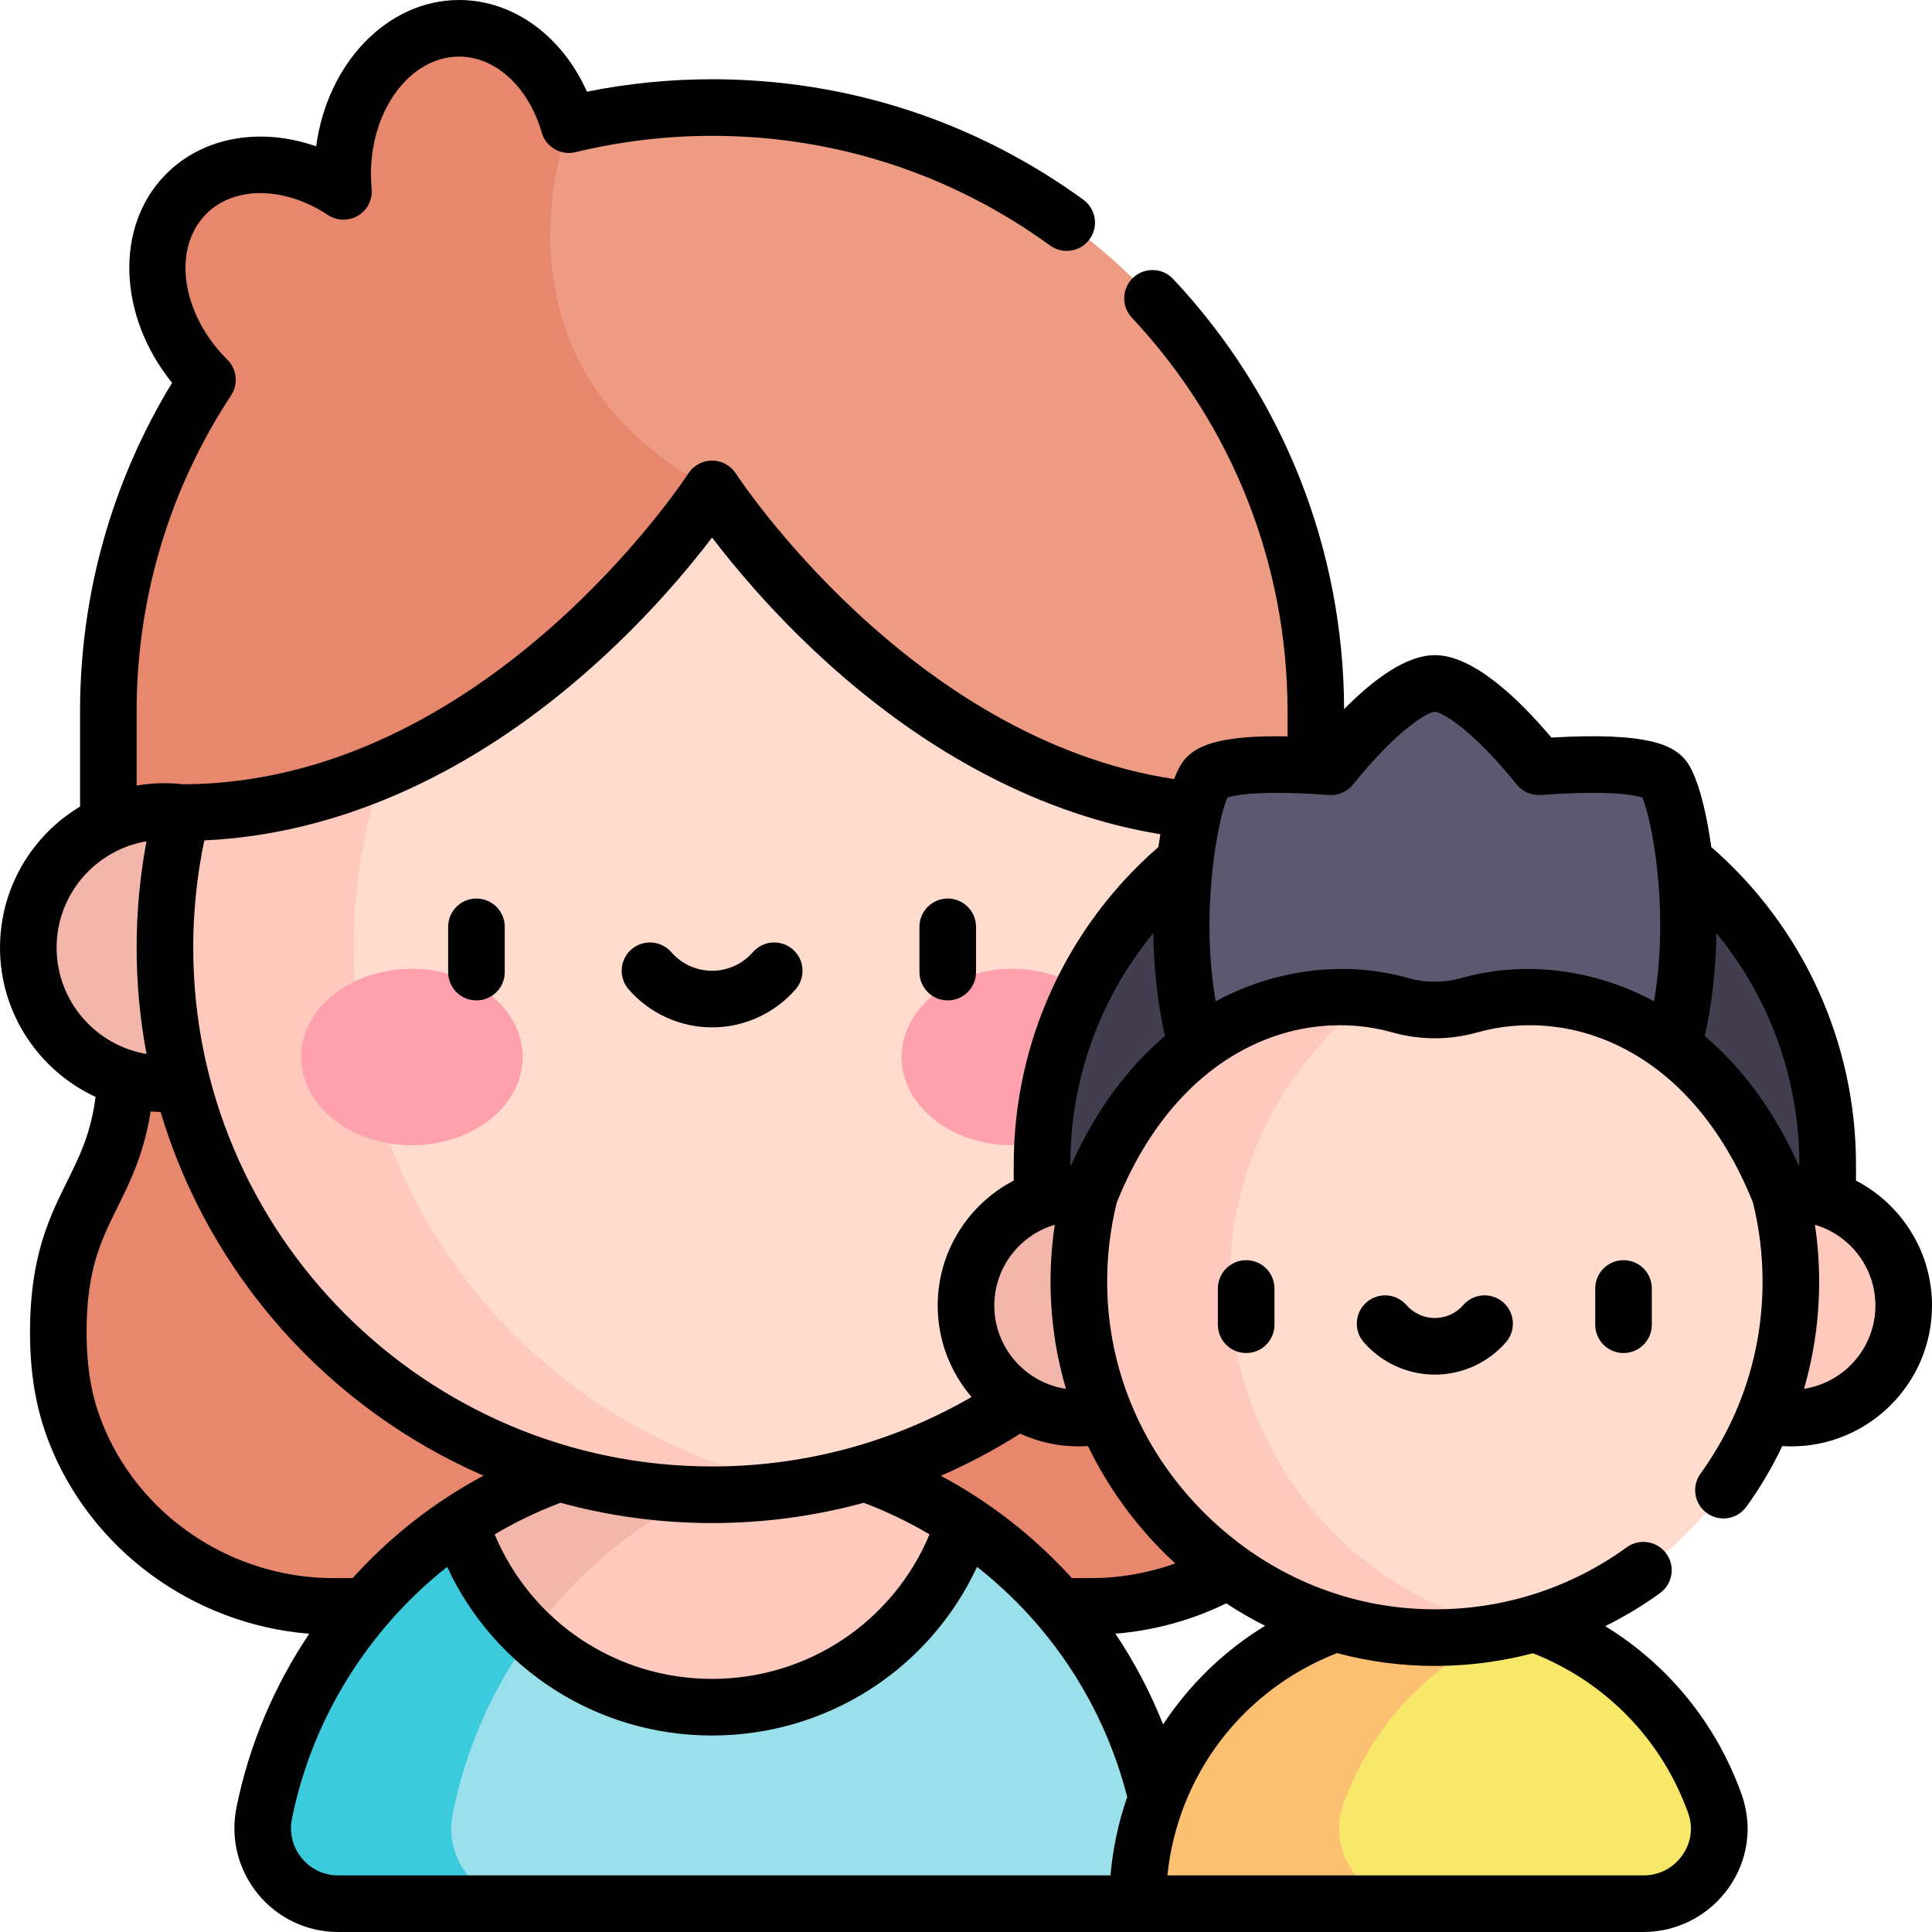 <svg xmlns="http://www.w3.org/2000/svg" id="Capa_1" height="512" viewBox="0 0 512 512" width="512"><g><g><path d="m343.953 280.122c0 36.4 18.019 36.4 18.019 72.799 0 11.83-1.903 19.815-4.473 26.455-10.882 28.119-38.319 46.345-68.471 46.345h-200.637c-30.151 0-57.589-18.226-68.471-46.345-2.569-6.64-4.473-14.625-4.473-26.455 0-36.4 18.019-36.4 18.019-72.799z" fill="#e7886e"></path></g><g><path d="m188.712 28.5c-13.077 0-25.783 1.581-37.95 4.54-4.283-14.89-15.68-25.54-29.072-25.54-17.058 0-30.887 17.278-30.887 38.592 0 1.566.083 3.106.228 4.623-14.203-9.374-31.475-9.532-41.663.656-12.062 12.062-9.623 34.058 5.448 49.129.053.053.108.101.161.153-16.598 25.217-26.266 55.401-26.266 87.848v30.245h320v-30.246c0-88.365-71.634-160-159.999-160z" fill="#ed9b83"></path></g><g><path d="m188.708 129.559c-63.084-33.113-37.946-96.519-37.946-96.519-4.283-14.89-15.68-25.54-29.072-25.54-17.058 0-30.887 17.278-30.887 38.592 0 1.566.083 3.106.228 4.623-14.203-9.374-31.475-9.532-41.663.656-12.062 12.062-9.623 34.058 5.448 49.129.053.053.108.101.161.153-16.598 25.217-26.266 55.401-26.266 87.848v30.245h159.997z" fill="#e7886e"></path></g><g><path d="m309.519 496.458c-2.547-38.85-23.418-72.695-54.053-92.979h-133.512c-26.356 17.451-45.487 44.938-51.939 77.015-2.496 12.407 6.944 24.007 19.6 24.007h211.862z" fill="#9ae0eb"></path></g><g><path d="m171.986 403.478h-50.032c-26.415 17.49-45.572 45.061-51.982 77.229-2.456 12.324 7.076 23.793 19.643 23.793h50c-12.566 0-22.098-11.469-19.643-23.793 6.412-32.177 25.587-59.741 52.014-77.229z" fill="#3ccadd"></path></g><g><path d="m188.708 383.425c-24.672 0-47.617 7.382-66.754 20.053 8.939 28.367 35.434 48.947 66.754 48.947 31.321 0 57.819-20.579 66.758-48.947-19.138-12.672-42.086-20.053-66.758-20.053z" fill="#ffcabd"></path></g><g><path d="m140.723 433.371c17.32-23.819 43.113-41.074 72.951-47.348-8.059-1.69-16.405-2.598-24.966-2.598-24.672 0-47.617 7.382-66.754 20.053 3.636 11.541 10.179 21.791 18.769 29.893z" fill="#f2b6aa"></path></g><g><circle cx="43.581" cy="251.131" fill="#f2b6aa" r="36.081"></circle></g><g><path d="m329.254 215.35c-85.431 0-140.546-85.791-140.546-85.791s-55.115 85.791-140.546 85.791h-.001c-2.905 11.445-4.453 23.43-4.453 35.779 0 80.081 64.919 145 145 145s145-64.919 145-145c0-12.349-1.548-24.334-4.454-35.779z" fill="#ffdcce"></path></g><g><path d="m93.71 251.128c0-16.497 2.761-32.348 7.836-47.123-16.026 6.88-33.915 11.344-53.384 11.344-2.905 11.445-4.453 23.43-4.453 35.779 0 80.081 64.919 145 145 145 8.526 0 16.878-.743 25-2.154-68.166-11.848-119.999-71.29-119.999-142.846z" fill="#ffcabd"></path></g><g><g><g><ellipse cx="109.155" cy="280.122" fill="#ffa1ac" rx="29.355" ry="23.377"></ellipse></g><g><ellipse cx="268.268" cy="280.122" fill="#ffa1ac" rx="29.355" ry="23.377"></ellipse></g></g><g><path d="m126.263 265.119c-4.143 0-7.5-3.358-7.5-7.5v-12c0-4.142 3.357-7.5 7.5-7.5s7.5 3.358 7.5 7.5v12c0 4.142-3.358 7.5-7.5 7.5z"></path></g><g><path d="m251.16 265.119c-4.143 0-7.5-3.358-7.5-7.5v-12c0-4.142 3.357-7.5 7.5-7.5s7.5 3.358 7.5 7.5v12c0 4.142-3.357 7.5-7.5 7.5z"></path></g><g><path d="m188.711 272.262c-8.478 0-16.539-3.671-22.118-10.073-2.722-3.123-2.396-7.86.727-10.582 3.122-2.721 7.859-2.396 10.582.727 2.729 3.132 6.669 4.928 10.81 4.928s8.081-1.796 10.811-4.928c2.72-3.122 7.458-3.448 10.582-.727 3.122 2.722 3.448 7.459.727 10.582-5.581 6.402-13.643 10.073-22.121 10.073z"></path></g></g><g><path d="m454.469 478.022c-10.876-30.483-39.999-52.301-74.219-52.301-43.508 0-78.779 35.271-78.779 78.779h134.074c13.72 0 23.534-13.557 18.924-26.478z" fill="#f8e86a"></path></g><g><path d="m356.031 478.022c8.098-22.698 26.316-40.583 49.219-48.243-7.856-2.627-16.26-4.058-25-4.058-43.508 0-78.779 35.271-78.779 78.779h73.483c-13.719 0-23.533-13.557-18.923-26.478z" fill="#fbc072"></path></g><g><g><path d="m380.251 204.545c-57.496 0-104.106 46.61-104.106 104.106v9.92h208.212v-9.92c0-57.496-46.61-104.106-104.106-104.106z" fill="#423e4f"></path></g></g><g><path d="m440.957 206.266c-3.373-4.142-18.735-4.113-33.159-3.064-10.426-12.946-21.147-22.081-27.546-22.081s-17.12 9.136-27.546 22.081c-14.425-1.05-29.786-1.078-33.159 3.064-6.701 8.228-25.507 117.675 60.706 117.675s67.404-109.447 60.704-117.675z" fill="#5c586f"></path></g><g><circle cx="474.68" cy="345.986" fill="#ffcabd" r="29.82"></circle></g><g><circle cx="285.82" cy="345.986" fill="#f2b6aa" r="29.82"></circle></g><g><g><path d="m371.06 266.383c-26.647-7.51-63.98 3.943-82.256 49.97-1.923 7.575-2.933 15.514-2.899 23.694.219 51.949 43.835 94.703 95.779 93.929 51.445-.766 92.912-42.708 92.912-94.335 0-8.038-1.008-15.839-2.899-23.288-18.276-46.027-55.609-57.48-82.256-49.97-6.02 1.696-12.36 1.696-18.381 0z" fill="#ffdcce"></path></g></g><g><path d="m325.905 339.641c0-30.525 14.501-57.659 36.986-74.904-25.658-3.261-57.613 10.128-74.086 51.616-1.923 7.575-2.933 15.514-2.899 23.694.219 51.949 43.835 94.703 95.779 93.929 6.366-.095 12.578-.822 18.579-2.118-42.505-9.17-74.359-46.97-74.359-92.217z" fill="#ffcabd"></path></g><g><g><path d="m330.251 358.568c-4.143 0-7.5-3.358-7.5-7.5v-9.608c0-4.142 3.357-7.5 7.5-7.5s7.5 3.358 7.5 7.5v9.608c0 4.142-3.357 7.5-7.5 7.5z"></path></g><g><path d="m430.251 358.568c-4.143 0-7.5-3.358-7.5-7.5v-9.608c0-4.142 3.357-7.5 7.5-7.5s7.5 3.358 7.5 7.5v9.608c0 4.142-3.357 7.5-7.5 7.5z"></path></g><g><path d="m380.251 364.287c-7.22 0-14.085-3.126-18.836-8.578-2.722-3.123-2.396-7.86.727-10.582 3.122-2.721 7.859-2.396 10.582.727 1.901 2.182 4.645 3.433 7.527 3.433s5.627-1.251 7.528-3.433c2.721-3.123 7.457-3.448 10.582-.727 3.122 2.722 3.448 7.459.727 10.582-4.751 5.452-11.616 8.578-18.837 8.578z"></path></g></g><path d="m491.857 312.871v-4.22c0-32.369-13.964-62.957-38.357-84.193-1.523-11.125-4.108-19.711-6.728-22.929-3.307-4.059-9.997-7.564-35.634-6.063-8.945-10.59-20.821-21.845-30.888-21.845-7.664 0-16.376 6.525-24.046 14.313-.142-42.525-16.215-82.992-45.306-114.005-2.832-3.021-7.579-3.174-10.601-.339-3.021 2.834-3.173 7.58-.339 10.601 26.602 28.36 41.252 65.404 41.252 104.309v6.641c-18.978-.357-24.557 2.799-27.481 6.388-.878 1.078-1.75 2.771-2.582 4.938-70.05-10.656-115.67-80.248-116.131-80.962-1.379-2.148-3.757-3.446-6.31-3.446s-4.931 1.298-6.31 3.446c-.528.822-53.621 82.012-133.757 82.337-1.671-.194-3.374-.292-5.06-.292-2.512 0-4.972.226-7.369.636v-19.686c0-29.896 8.655-58.847 25.03-83.725 1.964-2.983 1.551-6.938-.986-9.452-.066-.065-.133-.129-.204-.197-12.063-12.119-14.48-29.353-5.379-38.454 7.437-7.438 20.689-7.314 32.227.3 2.41 1.591 5.521 1.656 7.995.169 2.476-1.488 3.877-4.265 3.603-7.14-.13-1.368-.193-2.647-.193-3.912.001-17.142 10.492-31.089 23.387-31.089 9.617 0 18.403 8.083 21.863 20.113 1.111 3.865 5.072 6.166 8.98 5.215 11.807-2.872 23.979-4.328 36.179-4.328 32.438 0 63.407 10.047 89.56 29.054 3.35 2.436 8.042 1.694 10.476-1.657 2.436-3.351 1.693-8.041-1.657-10.477-28.733-20.882-62.751-31.92-98.38-31.92-11.147 0-22.273 1.107-33.168 3.297-6.586-14.778-19.533-24.297-33.853-24.297-19.096 0-34.979 16.829-37.904 38.783-14.61-5.114-29.813-2.624-39.72 7.284-13.801 13.8-12.799 37.658 1.528 55.382-15.97 26.197-24.383 56.168-24.383 87.051v25.246c-12.695 7.625-21.211 21.527-21.211 37.385 0 17.515 10.391 32.639 25.327 39.559-1.261 9.699-4.226 15.706-7.591 22.504-4.588 9.268-9.788 19.772-9.788 39.727 0 11.119 1.582 20.385 4.979 29.162 11.068 28.599 38.302 48.42 69.016 50.876-9.322 13.891-15.962 29.554-19.281 46.055-1.639 8.145.438 16.499 5.694 22.918 5.24 6.399 12.988 10.068 21.258 10.068h345.932c8.959 0 17.395-4.379 22.565-11.713 5.175-7.341 6.422-16.375 3.421-24.785-6.688-18.746-19.484-34.356-36.131-44.556 5.034-2.497 9.89-5.409 14.51-8.753 3.355-2.429 4.106-7.118 1.678-10.473-2.429-3.356-7.117-4.105-10.473-1.678-14.486 10.485-31.618 16.169-49.543 16.436-23.115.344-45.114-8.558-61.94-25.067-16.815-16.497-26.13-38.301-26.227-61.396-.031-7.219.827-14.398 2.55-21.348 16.377-40.737 48.456-52.002 73.07-45.066 7.343 2.071 15.106 2.07 22.449 0 24.611-6.933 56.692 4.328 73.07 45.066 1.692 6.828 2.551 13.882 2.551 20.974 0 18.413-5.687 36.001-16.444 50.864-2.429 3.355-1.678 8.044 1.678 10.473 3.354 2.429 8.043 1.678 10.473-1.678 3.693-5.101 6.86-10.482 9.516-16.074.786.049 1.573.08 2.361.08 20.578 0 37.32-16.742 37.32-37.32 0-14.386-8.188-26.889-20.143-33.115zm-303.148-170.419c5.884 7.731 15.762 19.615 29.173 31.943 27.837 25.59 58.678 41.625 89.615 46.683-.18 1.098-.348 2.229-.507 3.386-24.393 21.239-38.345 51.79-38.345 84.186v4.218c-11.957 6.226-20.146 18.729-20.146 33.117 0 9.242 3.384 17.703 8.969 24.228-20.842 12.066-44.422 18.414-68.76 18.414-75.817 0-137.5-61.682-137.5-137.5 0-9.575.989-19.108 2.944-28.416 34.803-1.583 69.687-16.929 101.264-44.62 15.52-13.607 26.821-27.133 33.293-35.639zm93.782 225.605c-10.734-1.612-18.991-10.895-18.991-22.071 0-10.121 6.773-18.685 16.023-21.41-.76 5.118-1.14 10.302-1.117 15.503.041 9.589 1.436 18.983 4.085 27.978zm-36.157 38.564c-9.667 23.114-32.196 38.304-57.626 38.304-25.455 0-47.958-15.183-57.62-38.305 5.57-3.286 11.413-6.089 17.447-8.372 12.805 3.501 26.273 5.381 40.173 5.381 13.713 0 27.207-1.83 40.202-5.371 6.025 2.281 11.86 5.081 17.424 8.363zm-231.334-155.49c0-14.136 10.317-25.9 23.816-28.176-1.73 9.261-2.608 18.7-2.608 28.174 0 9.627.907 19.044 2.621 28.181-13.505-2.271-23.829-14.039-23.829-28.179zm73.392 167.09c-27.153 0-51.858-16.698-61.477-41.552-1.847-4.772-3.967-11.785-3.967-23.748 0-16.445 3.814-24.15 8.23-33.072 3.315-6.695 6.988-14.133 8.74-25.303.872.073 1.752.119 2.638.139 12.928 43.299 44.609 78.582 85.582 96.384-3.532 1.89-6.98 3.94-10.325 6.154-9.012 5.967-17.185 13.05-24.363 20.996h-5.058zm-8.43 74.208c-2.396-2.926-3.343-6.738-2.595-10.457 5.281-26.252 20.086-50.109 41.132-66.73 12.594 27.082 39.691 44.684 70.209 44.684 30.492 0 57.623-17.613 70.219-44.694 19.633 15.43 33.591 36.738 39.8 60.977-2.32 6.688-3.82 13.658-4.433 20.793h-204.68c-3.756-.002-7.273-1.668-9.652-4.573zm255.3-61.578c-9.92 6.06-18.544 14.093-25.389 23.726-.564.793-1.107 1.598-1.642 2.406-3.36-8.471-7.601-16.521-12.639-24.038 10.202-.823 20.192-3.553 29.377-8.038 3.329 2.19 6.764 4.175 10.293 5.944zm46.534 10.625c8.341-.124 16.531-1.265 24.444-3.345 19.239 7.533 34.208 22.911 41.165 42.412 1.339 3.754.773 7.801-1.554 11.102-2.399 3.404-6.156 5.356-10.306 5.356h-126.176c2.737-26.464 19.815-49.098 44.96-58.912 8.385 2.239 17.088 3.399 25.945 3.399.507-.001 1.015-.005 1.522-.012zm-70.325-27.136c-7.175 2.551-14.779 3.88-22.442 3.88h-4.959c-7.173-7.908-15.367-14.973-24.464-20.996-3.328-2.204-6.759-4.245-10.273-6.126 7.253-3.146 14.271-6.883 21.012-11.165 4.718 2.159 9.956 3.373 15.475 3.373.838 0 1.674-.036 2.508-.092 5.1 10.587 12.089 20.358 20.8 28.904.77.756 1.554 1.494 2.343 2.222zm-27.575-105.625c-.084.004-.167.014-.25.019v-.083c0-22.626 7.865-44.214 21.995-61.368.129 9.002 1.053 18.377 3.095 27.254-9.628 8.195-18.243 19.443-24.84 34.178zm103.511-49.551c-4.682 1.319-9.631 1.319-14.312 0-15.501-4.369-33.968-2.935-50.932 6.187-4.162-24.293.642-48.335 3.091-53.975 1.698-.597 8.013-2.068 26.907-.693 2.442.178 4.842-.859 6.385-2.776 11.486-14.262 19.601-19.152 21.68-19.286 2.13.134 10.244 5.024 21.73 19.286 1.543 1.917 3.933 2.956 6.385 2.776 18.896-1.376 25.21.097 26.908.693 2.441 5.631 7.247 29.68 3.087 53.975-16.964-9.122-35.43-10.557-50.929-6.187zm64.36 15.374c2.041-8.872 2.963-18.249 3.089-27.255 14.129 17.16 22.001 38.762 22.001 61.367v.083c-.084-.005-.167-.015-.252-.019-6.596-14.733-15.211-25.98-24.838-34.176zm26.316 93.509c2.646-9.138 4.014-18.672 4.014-28.406 0-5.054-.381-10.091-1.12-15.065 9.25 2.725 16.023 11.289 16.023 21.41 0 11.151-8.219 20.418-18.917 22.061z"></path></g></svg>